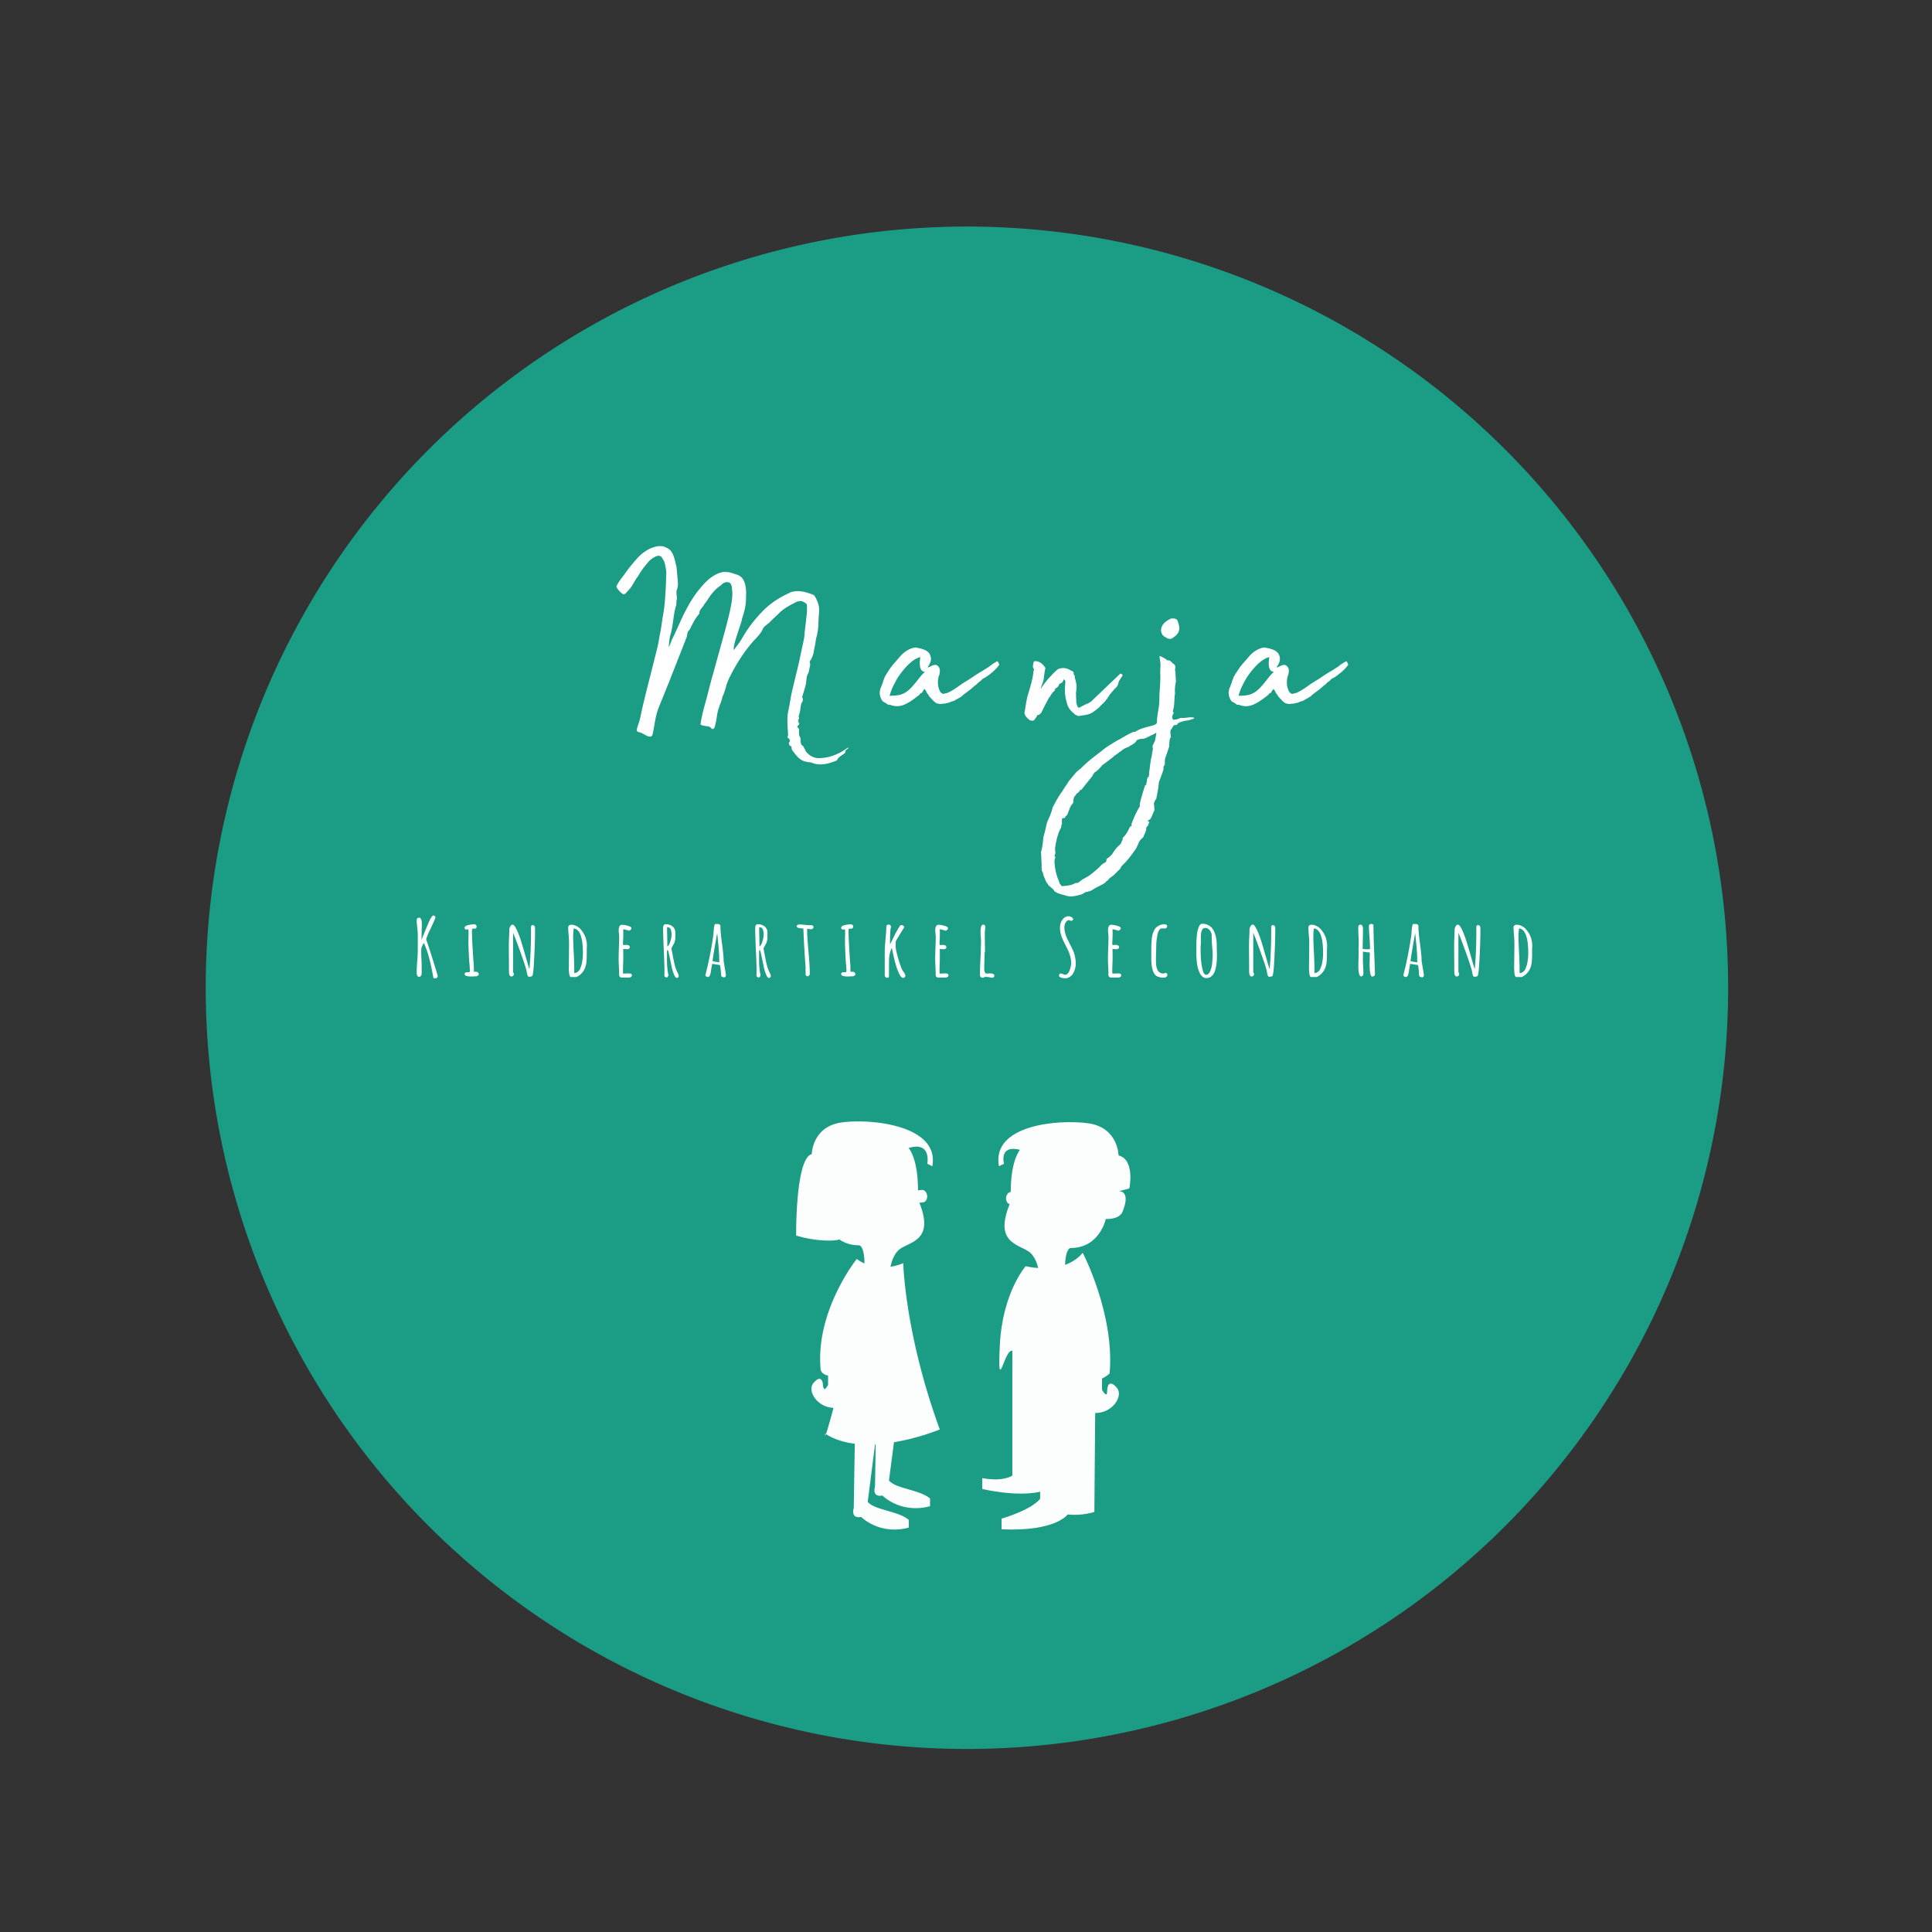 <?xml version="1.0" encoding="UTF-8"?>
<svg data-bbox="39.933 43.973 295.501 295.5" height="500" viewBox="0 0 375 375" width="500" xmlns="http://www.w3.org/2000/svg" data-type="color">
    <rect x="0" y="0" width="375" height="375" fill="#333333" stroke="none"/>
    <g>
        <defs>
            <clipPath id="8cbee2c8-7b07-4c84-a172-fbe734e35558">
                <path d="M154.371 217.063H183V297h-28.629zm0 0"/>
            </clipPath>
            <clipPath id="91078cc1-6ccd-4d46-9ab3-4ee2f6c0a5d9">
                <path d="M190 217.063h30V297h-30zm0 0"/>
            </clipPath>
        </defs>
        <path d="M187.684 43.973a149.363 149.363 0 0 0-14.484.71c-2.407.239-4.805.536-7.196.887a149.173 149.173 0 0 0-14.223 2.832 147.854 147.854 0 0 0-20.64 6.816 147.362 147.362 0 0 0-6.63 2.942 143.293 143.293 0 0 0-6.476 3.258 149.626 149.626 0 0 0-6.312 3.574 151.222 151.222 0 0 0-6.125 3.883 141.964 141.964 0 0 0-5.93 4.176 142.867 142.867 0 0 0-5.715 4.46 144.14 144.14 0 0 0-5.492 4.735 151.215 151.215 0 0 0-5.254 5 147.614 147.614 0 0 0-9.738 10.746 150.42 150.42 0 0 0-4.461 5.715 147.087 147.087 0 0 0-8.055 12.059 149.486 149.486 0 0 0-3.574 6.308 149.786 149.786 0 0 0-3.262 6.477 153.963 153.963 0 0 0-2.937 6.629 144.837 144.837 0 0 0-2.61 6.77 149.353 149.353 0 0 0-4.21 13.875 145.621 145.621 0 0 0-1.587 7.073 147.572 147.572 0 0 0-1.242 7.145 148.377 148.377 0 0 0-1.422 14.43 149.545 149.545 0 0 0 0 14.5 149.217 149.217 0 0 0 1.422 14.43 149.132 149.132 0 0 0 2.828 14.222A150.534 150.534 0 0 0 48.57 241.5a146.39 146.39 0 0 0 2.61 6.766 151.852 151.852 0 0 0 2.937 6.629 149.786 149.786 0 0 0 3.262 6.476 147.072 147.072 0 0 0 3.574 6.309 147.087 147.087 0 0 0 12.516 17.773 147.615 147.615 0 0 0 9.738 10.746 151.275 151.275 0 0 0 5.254 5 144.14 144.14 0 0 0 5.492 4.735 146.643 146.643 0 0 0 11.645 8.64c2.011 1.34 4.05 2.637 6.125 3.88a149.627 149.627 0 0 0 12.789 6.835 151.852 151.852 0 0 0 6.629 2.938 149.18 149.18 0 0 0 6.765 2.609c2.278.816 4.574 1.574 6.887 2.273 2.312.704 4.644 1.348 6.988 1.934a147.572 147.572 0 0 0 14.223 2.832c2.39.352 4.789.648 7.195.887 2.406.238 4.82.414 7.235.531 2.414.121 4.832.18 7.25.18s4.832-.059 7.25-.18a144.49 144.49 0 0 0 7.23-.531 154.05 154.05 0 0 0 7.2-.887 147.572 147.572 0 0 0 14.218-2.832 143.51 143.51 0 0 0 6.992-1.934 147.416 147.416 0 0 0 13.648-4.883 152.002 152.002 0 0 0 6.633-2.937 149.786 149.786 0 0 0 6.477-3.262 149.486 149.486 0 0 0 12.438-7.453 155.679 155.679 0 0 0 5.93-4.176 146.644 146.644 0 0 0 5.714-4.464 147.228 147.228 0 0 0 15.746-14.989c1.621-1.793 3.2-3.62 4.735-5.492a142.867 142.867 0 0 0 4.46-5.715 145.73 145.73 0 0 0 4.176-5.93 147.071 147.071 0 0 0 10.715-18.914 147.362 147.362 0 0 0 2.942-6.628 150.985 150.985 0 0 0 2.609-6.766c.812-2.277 1.57-4.574 2.273-6.887a145.776 145.776 0 0 0 1.934-6.988 146.851 146.851 0 0 0 2.828-14.223c.356-2.39.652-4.793.89-7.199a149.203 149.203 0 0 0 .712-14.48 149.203 149.203 0 0 0-.71-14.48 148.395 148.395 0 0 0-.892-7.2 145.654 145.654 0 0 0-2.828-14.219 144.674 144.674 0 0 0-1.934-6.992c-.703-2.312-1.46-4.61-2.273-6.883a154.107 154.107 0 0 0-2.61-6.77 149.35 149.35 0 0 0-6.199-13.105 149.485 149.485 0 0 0-3.574-6.308 148.505 148.505 0 0 0-8.059-12.059 142.868 142.868 0 0 0-4.46-5.715 150.978 150.978 0 0 0-4.735-5.492 147.723 147.723 0 0 0-5.004-5.254 147.227 147.227 0 0 0-10.742-9.734 147.327 147.327 0 0 0-11.645-8.637 151.36 151.36 0 0 0-6.128-3.883 149.485 149.485 0 0 0-6.309-3.574 145.38 145.38 0 0 0-6.477-3.258 147.506 147.506 0 0 0-34.347-11.347 147.573 147.573 0 0 0-7.145-1.243 154.05 154.05 0 0 0-7.199-.886 149.203 149.203 0 0 0-14.48-.711zm0 0" fill="#1b9d85" data-color="1"/>
        <path d="M160.316 278.36c-.046-.032-.097-.06-.144-.09-.067.527-.004.496.144.09zm0 0" fill="#fcfdfd" data-color="2"/>
        <g clip-path="url(#8cbee2c8-7b07-4c84-a172-fbe734e35558)">
            <path d="m172.55 287.36.97-7.423c4.917-.816 8.894-2.48 8.894-2.48-6.77-18.492-7.094-32.273-7.094-32.273s-.992.464-2.468.687c.207-1.023.613-2.215 1.421-3.086 1.688-1.816 7.332-1.5 4.176-9.332l.703-.078c.504-.043.868-.613.809-1.281-.059-.656-.508-1.153-1.004-1.121h-.02l-.757.082c.007-2.2-.227-6.09-1.813-8.239 4.477-1.34 3.621 3.067 3.621 3.067l.973.48c1.465-7.906-11.836-9.297-17.594-8.496-5.754.801-5.797 6.149-5.797 6.149-3.203.797-3.039 15.808-3.039 15.808s3.528 1.121 7.055.961a6.78 6.78 0 0 0 1.351-.195c.954.656 2.188 1.12 3.797 1.12.532 0 1.063 1.259 1.059 3.532a8.227 8.227 0 0 1-1.496-.875s-8 9.957-7.027 21.293c0 0-.086.98 1.46 1.352v1.804s-.351.63-.632.825c-.106-.043-.223-.192-.344-.504 0-1.367-.582-2.117-1.711-.864a.542.542 0 0 0-.191.223c-.832 1.031-.13 2.93 1.507 3.996.645.442 1.461.735 2.422.774-.59 2.199-1.18 4.32-1.465 5.093 1.657 1.047 3.582 1.621 5.594 1.868l-.195 12.468s-.707 2.133 1.437 1.739c0 0 3.512 3.597 9.246 2.07v-1.484c-1.96-1.73-6.699-1.907-7.972-3.512l1.422-11.16.12-.008-.128 8.203s-.707 2.137 1.437 1.738c0 0 3.512 3.598 9.246 2.074v-1.488c-1.964-1.726-6.699-1.902-7.972-3.508zm0 0" fill="#fcfdfd" data-color="2"/>
        </g>
        <g clip-path="url(#91078cc1-6ccd-4d46-9ab3-4ee2f6c0a5d9)">
            <path d="M217.11 224.27s-.044-5.43-5.887-6.239c-5.844-.812-18.813.309-17.328 8.336l.984-.484s-1.063-3.738 3.082-2.711c-1.531 2.183-1.781 5.976-1.774 8.183-.46.043-.855.504-.91 1.118-.054.617.254 1.136.7 1.257-3.293 8.051 2.453 7.747 4.175 9.598.73.79 1.137 1.836 1.364 2.793-1.438-.101-2.43-.36-2.43-.36s-4.524 5.106-5.02 15.36c-.496 10.254.891.527 2.43 1.082v24.211s-1.77 1.254-5.844.484v2.114s6.649 1.59 11.235.531v1.371c-1.766 2.227-7.489 3.852-7.489 3.852v2.066c10.575.484 12.836-2.879 12.836-2.879 2.758.324 5.184-.488 5.184-.488l.156-19.2c3.434.02 5.473-3.32 4.25-4.835-1.277-1.578-1.933-.809-1.933.652 0 1.457-.989-.324-.989-.324v-2.195c1.024-.465 1.48-1.008 1.48-1.008.993-11.508-5.226-23.387-5.226-23.387-.965 1.156-2.164 1.887-3.418 2.336.047-2.102.555-3.266 1.067-3.266 5.656 0 6.832-5.636 6.832-5.636s2.61.18 3.25-1.418c1.258-3.118.32-3.895-.672-4.012 1.203-.25 1.992-.5 1.992-.5s1.156-5.59-2.09-6.402zm0 0" fill="#fcfdfd" data-color="2"/>
        </g>
        <path d="M157.745 148.116c1.574.547 3.027.121 4.477-.421.12-.06.242-.122.304-.243.239-.484.602-.664 1.028-.968.18-.121.543-.364.543-.485-.122-.543.664-.601.543-.906-.665.363-.965.727-2.055 1.21-1.332.606-2.297.786-3.387.849-1.21.058-1.996-.426-2.66-1.153-.363-.422-.426-1.086-.91-1.39-.18-.122-.18-.422-.238-.664-.063-.301.058-.606-.063-.786-.242-.363-.242-.726-.242-1.09 0-.242.062-.484-.059-.664-.062-.12-.242-.242-.304-.363.12-.183.304-.304.363-.426.12-.238-.059-.48-.3-.601.42 0 .241-.121.058-.242.484-.243.062-.547.242-.97.12-.421.242-.784.242-1.148.121-.484.063-.906.363-1.39.242-.305.18-.727 0-.91.242-.907.543-1.754.727-2.54l.18-1.449s0-.062.12-.363c.122-.242.243-.484.305-.789 0-.18.239-1.027.239-1.27l-.118-.542c.301-.364.602-1.028.723-1.512.121-.727.305-1.453.426-2.18 0-.543.242-1.148.363-1.812.242-1.211.18-2.54.3-3.809.18-1.21-.179-2.3-.784-3.328a.73.73 0 0 0-.305-.3c-.785-.306-1.875-.727-3.203-.727-.547.058-1.148.12-1.574.421-1.996.907-3.809 2.118-5.32 3.75a25.209 25.209 0 0 0-3.75 5.02c-.305.605-1.212 1.695-1.575 2.238-.3-.847 1.512-5.199 1.574-6.047.606-1.816.786-2.78.786-4.293.062-.847 0-1.695-.18-2.421-.242-.907-.727-1.633-1.633-1.875-.605-.18-1.273-.485-1.937-.485a3.02 3.02 0 0 0-1.454.184c-1.57.605-2.66 1.691-3.746 3.023-1.152 1.332-2.058 2.903-2.906 4.535-.906 1.754-1.633 3.63-2.539 5.383-.18.485-.363 1.028-.605 1.453.062-.847.12-1.695.363-2.543.547-1.875.484-3.808 1.09-5.62.058-.364 0-.79.12-1.153.06-.664-.241-1.328.06-1.996.242-.664.12-1.45.062-2.176l-.184-2.055c-.363-1.511-.601-3.027-1.691-3.629-.426-.242-.906-.425-1.09-.425-.848-.121-1.691.183-2.418.484-1.09.543-1.875 1.211-2.66 2.117-.79.906-1.395 1.633-2.117 2.66-.547.79-1.27 1.575-1.696 2.543 0 .301.97 1.45 1.391 1.512.305.059.606-.426.969-.789.785-.785 1.148-1.875 1.812-2.66.547-.969 1.153-1.813 1.996-2.781a4.18 4.18 0 0 1 1.332-1.028c.485-.304 1.149-.304 1.391.242.184.301.426.665.484.965.18.848.364 1.512.301 2.36-.058 1.21-.058 2.422-.18 3.691-.062 1.27-.18 2.66-.421 3.93-.243 1.39-.364 2.66-.668 4.05-.121.668-.242 1.454-.422 2.239-1.996 8.043-2.54 9.86-3.328 13.61-.242 1.148-.543 1.69-.664 2.296-.121.484.058.606.726.727.242.12.422.242.606.3.242.122.543.364.843.426.668.18.79-.062.91-.605.364-1.754.485-3.328 1.149-5.02l1.934-4.777 3.449-8.77c.12-.304.12-.726.242-1.09.121-.18.422-.484.543-.785.422-.847.906-1.875 1.633-2.66 0-.062.062-.062.062-.12 0-.727.543-1.09.844-1.575.184-.3.363-.543.605-.848.665-1.086 1.454-2.176 2.602-2.96.363-.243.422-.548 1.211-.727.906 0 1.086.484 1.148 2.117.059 1.512-.484 3.992-1.937 9.191l-1.754 6.352c-.664 2.297-.965 3.687-1.633 6.11-.3 1.085-.664 2.476-.844 3.808 0 .3 1.27.363 1.633.484.602.18.422.727 1.028.301.3-.844.422-1.691.543-2.54.183-1.089.363-1.39.543-1.995.242-.543.363-.906.546-1.692.122-.062.727-1.937.727-2.18l.48-1.206c1.332-2.664 2.844-5.145 4.782-7.32.543-.606 1.449-1.454 1.754-2.239.18-.484.785-.906 1.27-1.27.663-.726 1.448-1.39 2.116-2.054.965-.91 2.118-1.453 3.266-2.059.121-.058.363-.058.543-.12.484-.122 1.39.484 1.39.667a8.784 8.784 0 0 1 0 1.813l-.421 3.691c0 .422-.063.785-.121 1.149l-1.028 4.835-1.273 5.262c-.301 1.27-.422 2.48-.723 3.813-.363 1.632-.12 3.265-.062 4.777 0 .121-.121.3-.121.422.242.305.726.484.304 1.027-.062.063 0 .184 0 .305.059.363.485.422.485.484 0 .242 0 .485.18.785 0 0 .058 0 .058.063.91 1.148 1.453 1.992 3.086 2.176.242 0 .543.058.785.18zm0 0" fill="#ffffff" data-color="3"/>
        <path d="m193.966 129.007-.242-.547-.18-.12c-.605.362-1.09.667-1.512 1.03-1.394.907-1.273.785-2.722 1.692-.848.605-1.754 1.148-2.54 1.633-.847.605-1.816 1.332-2.785 1.753-.242.122-.484.122-.664.184-.18.059-.3.059-.422 0-.304-.184-.484-.426-.546-.668-.364-.844-.364-1.754-.18-2.598.059-.12.059-.242.121-.304.18-.485.121-1.149.121-1.149-.121-.422-.363-.726-.726-.847-.727-.059-1.149.425-1.633.484.3-.605.785-1.148.605-1.996-.242-1.39-1.695-1.633-2.965-1.875-1.148.121-2.175.848-2.902 1.633-.727.906-1.512 1.633-2.176 2.664-.12.117-.242.422-.484.722l-.426.727c-.121.422-.3.727-.363 1.09 0 .058 0 .058-.059.12a13.52 13.52 0 0 1-.422 1.088c-.242.91-.062 1.695.48 2.422.364.18.848.484.97.605.183.059.363.059.484.059a3.488 3.488 0 0 0 2.902-.121c.969-.422 1.938-1.211 2.66-1.754.122-.059.184-.242.305-.363.422 0 .422-.606.848-.848.058.121.058.242.18.305.183.3.12.421.484.785.242.543.664.785 1.027 1.27.184.062.305.304.485.363.12.12.484.12.605.183.242.059.785-.062 1.027-.062.18 0 .485-.121.543-.121.184 0 .485-.122.606-.18.304-.184.484-.121.847-.305.606-.422 1.149-.543 1.633-1.086l1.453-1.09.907-.785c.18-.062.605-.547.664-.605.304-.121.543-.426.726-.606.18-.12.606-.3.907-.543.785-.547 1.753-1.332 2.359-2.238zm-14.758 1.691c-.906.97-1.328 1.696-2.238 2.665-.606.664-1.149 1.085-1.934 1.39-.605.242-1.695.3-2.36.3.302-1.21.848-2.237 1.391-3.206.664-1.149 2.782-3.988 4.598-4.293-.062.062-.547 2.723.785 2.844h.063s-.242.3-.305.3zm0 0" fill="#ffffff" data-color="3"/>
        <path d="M200.01 139.831c.484.121.726.063.968-.422.063-.062.063-.12.184-.183l.18-.422c.304 0 .542-.18.785-.484.304-.665 1.453-2.903 1.511-2.903l.305-.422c-.121 0 .242-.304.3-.484.184-.305.606-.363.548-.848.422-.18.722-.484.843-.968.426-.06.668-.243.848-.907.063.18.184.242.305.364 0 .363-.063.785-.063 1.09-.12 1.269.121 2.417.422 3.445.242.785.727 1.332 1.274 1.754.3.363.48.363.906.543h.059c.91-.18 1.937-.18 2.785-.786.543-.363 1.086-.785 1.449-1.207.426-.425.906-.789 1.148-1.273 0-.059.184-.059.242-.121-.058-.059-.058-.18-.058-.18.3-.18.3-.363.363-.484l1.028-1.211c.242-.18.484-.48.605-.723.121-.242.121-.484.242-.789l.543-.844c.3-.363.059-.605-.3-.605l-5.627 5.383a3.393 3.393 0 0 1-1.03.543c-1.028.543-1.208.605-1.27.663h-.18c-.063-.059-.242-.242-.242-.36l-.184-.605c0-.426 0-.91-.058-1.332.058-.18 0-.363 0-.484.058-.485.12-.97.12-1.45a7.856 7.856 0 0 0-.363-1.632c0-.184.063-.364 0-.364-.242-.12-.18-.426-.242-.726-.969-.485-1.09-.606-1.27-.606-.18-.058-.3-.12-.785-.12-.605.062-.668.062-.968.241a7.987 7.987 0 0 0-1.27 1.211c-.726.723-1.39 1.57-1.996 2.477 0 .062 0 0-.062.062.062-.12.062-.18.062-.242.121-.422.3-.785.422-1.21.121-.423.121-.723.184-1.15.058-.484.12-.906.242-1.39 0-.059 0-.059-.063-.121-.422-.605-.968-1.148-1.754-1.21-.363-.06-.484.062-.543.483-.062.364-.12.727.059.91.062 0 .062.122.062.18-.12.727-.183 1.39-.363 2.117-.242 1.09-.605 2.176-.906 3.207-.241 1.088-.362 2.057-.546 3.084-.121.484.79 1.39 1.149 1.511zm0 0" fill="#ffffff" data-color="3"/>
        <path d="M226.439 123.804a1.07 1.07 0 0 0 1.027.121c.547-.363 1.09-.727 1.332-1.39.242-.665 0-1.333-.184-1.934-.12-.426-.48-.606-1.148-.547 0 0-.242 0-.3.062-.786.422-1.454.848-1.755 1.754-.12.606 0 1.086.363 1.512.18.18.485.3.665.422zm4.535 15.422c-.543.062-1.39.183-1.875.12-.364.243-.965.364-1.328.364l-.184-.18c-.121-.425-.059-.667.121-.847-.059-.242.305-.242-.059-.543l.122-.606c.242-.968.12-1.996.3-2.902a7.78 7.78 0 0 1 .184-2.36c-.063-.785-.063-1.511-.184-2.296.121-.606.063-.969-.363-1.153-.363-.363-.605-.664-1.027-.664 0 0-.242.059-.242-.12-.364-.243-.665-.423-1.332-.727-.06.183 0 .425 0 .605.304 1.149 0 2.117.12 3.207 0 1.028-.058 1.813-.12 2.781-.122 1.211 0 2.48-.239 3.688-.183 1.031-.304 1.816-.304 2.602-.06.363-.243.363-.543.542-2.782.727-3.086.91-3.692 1.333h-.363c-1.149.484-2.297 1.27-3.387 1.816-.844.543-1.933 1.148-2.66 1.812-1.512 1.149-2.902 2.176-4.113 3.45-1.086.722-1.633 1.691-2.36 2.476-.359.668-.906 1.332-1.27 1.996-.784 1.032-1.269 1.996-1.874 3.145-.121.605-.301 1.031-.543 1.695-.3.606-.543 1.149-.664 1.754a37.362 37.362 0 0 1-.547 2.176c-.121.969-.18 1.937-.484 2.965.062.847.062 1.754.12 2.539 0 .547-.058 1.148.243 1.453.062.422.183.848.426 1.27.12.542.421.785.664 1.21.363.364.968.723 1.148 1.149.606.484 1.39.605 2.18.847 1.027.36 2.117.059 3.144-.242l.727-.426c.18-.058.36-.058.36-.058.425-.121.847-.242 1.03-.426.723-.48 1.45-.723 2.297-1.27.243-.18.422-.484.606-.484.242-.48.785-.722 1.27-1.148l1.148-1.149c.12-.18.12-.363.426-.664.664-.605 1.632-1.754 2.355-2.843.305-.364.606-.97.848-1.633.242-.422.422-.606.847-.97.18-.542.543-.964.606-1.812 0 0-.063-.183.058-.183.364-.3.305-.543.547-1.027-.242.062-.242-.18-.425-.122.425-.3.605-.3.785-.726.183-.363.304-.785.605-1.39-.058-1.028-.058-1.028-.12-1.208.062-.426.304-.789.483-1.031.063-.48.426-1.934.485-3.145.484-1.27.847-2.296.906-2.539v-.543c.426-.425.184-.726.305-1.511l.785-2.301v-.18c.121-1.39.121-1.633.363-1.633l-.062-.484-.059-.605s0-.422.18-.485c.242-.363.363-.969.91-.848 0 0 .238 0 .238-.18.364-.421.969-.484 1.574-.663.422-.063.786-.063 1.211-.305.18 0 .364 0 .543-.242-.242-.121-.605-.121-.847-.121zm-13.242 24.011c0 .364-.243.543-.426.786-.606.484-1.028 1.09-1.39 1.695-.364.484-.727.727-1.15 1.027 0 .97-.363.364-1.331 1.512-.907.848-1.996 1.816-3.204 2.36l-.968.726-.543.059c-.79.484-1.512.484-2.543.605-.18 0-.301-.363-.543-.543v-.184c-.969-2.175-.906-3.75-.969-4.113 0-.238.184-.722.184-.844-.184-.12-.184-.304-.184-.304.305-.242.121-.907.121-1.27.121-1.148.363-2.117.727-3.203l.363-.789c.18-.18.059-.605.242-.785v-.906c-.062-.243.364-.305.606-.305 0 0-.063-.18.18-.363.363-.239.363-.664.605-1.149.12-.422.3-.785.543-1.086l.305-.425c0-.243-.063-.543.12-.97.06-.238.422-.421.422-.663.243-.18.665-.422.727-.785h.242l2.239-2.782s.058-.12-.184-.12a.417.417 0 0 0 .426-.427c.601-.3 1.27-1.027 1.633-1.511 0 .062 2.296-1.692 2.296-1.754.422-.301.786-.543.97-.727l.3-.18c.605-.542 1.148-.726 1.512-.847.484-.422 1.21-.543 1.574-1.27.242-.18.664-.3 1.27-.3.3 0 1.632-.727 2.054-.91l.426-.239c.18-.183-.121.965-.184 1.512l-.484.965v.12l.062.606c-.12.364-.242 1.633-.363 1.754l-.242 1.754c0 .426-.18.906-.121 1.332l-.121.543c-.18 0-.18.121-.18.121-.184.422-.121.664-.184.848-.12.18.063.605-.3.605 0 0 0 .18-.121.301v.063c-.063.238-.907 2.902-.907 3.324v.422c-.789 1.273-1.152 2.238-1.632 3.449l.058.242c0 .059 0 .242-.18.121l-.183.18c-.422.91-.727 1.512-1.39 2.117 0 .184 0 .547-.18.605zm0 0" fill="#ffffff" data-color="3"/>
        <path d="m261.697 129.007-.242-.547-.18-.12c-.605.362-1.09.667-1.512 1.03-1.394.907-1.273.785-2.722 1.692-.848.605-1.754 1.148-2.54 1.633-.847.605-1.816 1.332-2.785 1.753-.242.122-.484.122-.664.184-.18.059-.3.059-.422 0-.304-.184-.484-.426-.546-.668-.364-.844-.364-1.754-.18-2.598.059-.12.059-.242.121-.304.18-.485.121-1.149.121-1.149-.121-.422-.363-.726-.726-.847-.727-.059-1.149.425-1.633.484.3-.605.785-1.148.605-1.996-.242-1.39-1.695-1.633-2.965-1.875-1.148.121-2.175.848-2.902 1.633-.727.906-1.512 1.633-2.176 2.664-.12.117-.242.422-.484.722l-.426.727c-.121.422-.3.727-.363 1.09 0 .058 0 .058-.059.12a13.52 13.52 0 0 1-.422 1.088c-.242.91-.062 1.695.48 2.422.364.18.848.484.97.605.183.059.363.059.484.059a3.488 3.488 0 0 0 2.902-.121c.969-.422 1.938-1.211 2.66-1.754.122-.059.184-.242.305-.363.422 0 .422-.606.848-.848.058.121.058.242.18.305.183.3.12.421.484.785.242.543.664.785 1.027 1.27.184.062.305.304.485.363.12.12.484.12.605.183.242.059.785-.062 1.027-.062.18 0 .485-.121.543-.121.184 0 .485-.122.606-.18.304-.184.484-.121.847-.305.606-.422 1.149-.543 1.633-1.086l1.453-1.09.907-.785c.18-.062.605-.547.664-.605.304-.121.543-.426.726-.606.18-.12.606-.3.907-.543.785-.547 1.753-1.332 2.359-2.238zm-14.758 1.691c-.906.97-1.328 1.696-2.238 2.665-.606.664-1.149 1.085-1.934 1.39-.605.242-1.695.3-2.36.3.302-1.21.848-2.237 1.391-3.206.664-1.149 2.782-3.988 4.598-4.293-.062.062-.547 2.723.785 2.844h.063s-.242.3-.305.3zm0 0" fill="#ffffff" data-color="3"/>
        <path d="M84.472 189.894a.48.48 0 0 1-.171-.031.804.804 0 0 0-.172-.016c-.274-1.55-.547-2.848-.829-3.89a19.347 19.347 0 0 0-1.03-2.954l-.313.594c-.094.18-.149.328-.157.453-.03.313-.046.54-.046.672 0 .305.015.773.046 1.406.032.617.047 1.086.047 1.406v1.25c0 .543-.171.813-.515.813-.305 0-.453-.285-.453-.86 0-.437.03-1.117.093-2.046.07-.852.11-1.536.11-2.047l.015-1.297v-1.594c0-.55-.039-1.133-.109-1.75a12.976 12.976 0 0 1-.11-1.422c0-.133.04-.242.126-.328a.399.399 0 0 1 .312-.14c.375 0 .563.406.563 1.218l-.063 3.125.281-.75c.344-.843.692-1.68 1.047-2.515.196-.457.38-.817.547-1.079.164-.28.3-.421.406-.421.114 0 .211.043.297.125a.365.365 0 0 1 .125.28c0 .095-.273.72-.812 1.876-.543 1.117-.86 1.855-.953 2.219v.265c.156.387.562 1.621 1.218 3.703.657 2.086.985 3.188.985 3.313a.358.358 0 0 1-.14.297.51.51 0 0 1-.345.125zm0 0" fill="#ffffff" data-color="3"/>
        <path d="M91.512 189.534c-.888 0-1.329-.148-1.329-.453 0-.25.16-.375.485-.375h.156l.156.016c.082 0 .14-.02.172-.063.031-.05.047-.144.047-.28 0-.177-.012-.446-.031-.813a21.72 21.72 0 0 1-.11-1.297c-.093-1.551-.14-2.723-.14-3.516 0-.289.004-.55.015-.781l.016-.781c0-.332-.016-.61-.047-.829a1.459 1.459 0 0 1-.344.063c-.25 0-.374-.125-.374-.375 0-.113.079-.219.235-.313.156-.093.347-.16.578-.203a5.54 5.54 0 0 1 1.078-.125c.125 0 .227.047.313.141a.417.417 0 0 1 .124.297c0 .105-.03.2-.093.281a.294.294 0 0 1-.25.125.583.583 0 0 1-.156-.015h-.126a.299.299 0 0 0-.218.078c-.043.043-.063.12-.063.234 0 .992.063 2.477.188 4.453.02.367.054.902.11 1.61.05.468.077.949.077 1.437v.578c.063-.008.164-.015.313-.015.426 0 .64.18.64.53v.094l-.39.25c-.012 0-.043.008-.094.016h-.313a10.13 10.13 0 0 1-.624.031zm0 0" fill="#ffffff" data-color="3"/>
        <path d="M102.76 189.597c-.117 0-.203-.031-.266-.094-.062-.07-.109-.187-.14-.344l-.094-.296v-.079c0-.332-.351-1.472-1.047-3.421-.687-1.946-1.23-3.383-1.625-4.313v7.64l.063.11c.008.023.023.059.047.11a.312.312 0 0 1 .046.156.45.45 0 0 1-.14.328.426.426 0 0 1-.328.14c-.324 0-.485-.304-.485-.921l-.015-2.61c-.012-.781-.016-1.648-.016-2.61 0-.331.016-.804.047-1.421.031-.633.047-1.11.047-1.422 0-.469.18-.844.547-1.125v.094a.55.55 0 0 1 .125-.031c.226 0 .52.406.875 1.218.289.649.547 1.336.765 2.063.227.718.532 1.742.907 3.062l.156.547c.238.824.414 1.414.531 1.766.207-2.176.313-4.75.313-7.719v-.203a1.1 1.1 0 0 1-.016-.203c0-.301.117-.453.36-.453.144 0 .253.058.327.171a.75.75 0 0 1 .11.422v1.141a126.873 126.873 0 0 1-.188 5.094c-.093 1.824-.214 2.851-.359 3.078-.293.082-.477.125-.547.125zm0 0" fill="#ffffff" data-color="3"/>
        <path d="M110.812 189.644c-.274 0-.406-.664-.406-2l.03-2.407c.009-.707.016-1.503.016-2.39 0-.32-.03-.82-.093-1.5a25.447 25.447 0 0 1-.078-1.36c0-.124.054-.238.171-.343a.554.554 0 0 1 .375-.156c.352 0 .692.078 1.016.234.332.156.625.383.875.672.54.617.895 1.293 1.063 2.031a4.57 4.57 0 0 1 .125 1.484l-.016.407v.843c0 .649-.023 1.157-.063 1.532a4.503 4.503 0 0 1-.342 1.359 3.64 3.64 0 0 1-.875 1.14 5.254 5.254 0 0 1-.703.454zm.656-.781c.207 0 .395-.051.563-.157a1.38 1.38 0 0 0 .453-.437c.094-.157.18-.36.265-.61.094-.25.16-.492.204-.734.093-.445.148-.91.171-1.39.008-.126.016-.301.016-.532 0-3.062-.594-4.66-1.781-4.797-.074.461-.11.985-.11 1.578 0 .649.04 1.766.125 3.36.063 1.406.094 2.527.094 3.36zm0 0" fill="#ffffff" data-color="3"/>
        <path d="M120.7 189.753a.558.558 0 0 1-.36-.14.482.482 0 0 1-.171-.344v-.689a2.716 2.716 0 0 1-.016-.328c0-.207-.016-.531-.047-.969l-.031-.967c0-.5.016-1.243.047-2.235.039-.875.062-1.613.062-2.218 0-.145-.015-.36-.046-.641a6.641 6.641 0 0 1-.047-.64c0-.72.21-1.079.64-1.079.332 0 .719.07 1.157.203.445.125.671.281.671.469 0 .105-.046.2-.14.281a.979.979 0 0 1-.297.203 7.216 7.216 0 0 0-1.156-.296c.007.148.015.367.015.656 0 .406-.008.773-.015 1.094-.032.48-.047.843-.047 1.093l.047.235.234-.016c.082-.008.188-.016.313-.016.488 0 .734.149.734.438 0 .105-.047.2-.14.281a.563.563 0 0 1-.36.11c-.18 0-.32-.008-.422-.032h-.375c.02.262.031.649.031 1.157 0 .511-.008.968-.015 1.375a29.932 29.932 0 0 0-.047 1.374c0 .575.008.86.031.86l.5-.016c.176-.008.383-.015.625-.015.383 0 .578.12.578.359a.355.355 0 0 1-.187.328.838.838 0 0 1-.47.125zm0 0" fill="#ffffff" data-color="3"/>
        <path d="M131.41 189.816c-.23 0-.434-.246-.61-.735a7.555 7.555 0 0 1-.468-1.625l-.11-.531c-.293-1.445-.48-2.27-.562-2.469h-.188c0 .293-.008.559-.015.797v.844c0 1.355.097 2.414.296 3.172l-.171.421h-.422l-.204-.234.015-1.015c0-.914-.047-2.301-.14-4.157-.085-1.976-.125-3.363-.125-4.156 0-.488.171-.734.515-.734.54 0 .985.148 1.328.437.352.281.532.68.532 1.188v1.062c0 .149-.028.32-.079.516-.042.2-.093.36-.156.484l-.297.547-.234.453.078.375.203 1.078c.145.782.281 1.418.406 1.907.133.48.301.918.5 1.312l.094.188c.094.21.14.37.14.484a.394.394 0 0 1-.093.266.267.267 0 0 1-.234.125zm-1.875-6.11c.218-.113.406-.422.562-.922.164-.5.25-.96.25-1.39 0-.32-.043-.63-.125-.922a.74.74 0 0 0-.25-.36.676.676 0 0 0-.437-.14l-.032.078-.03.14.03 1.797c.02.532.032 1.106.032 1.72zm0 0" fill="#ffffff" data-color="3"/>
        <path d="M140.646 189.69c-.23 0-.402-.038-.516-.109-.117-.07-.172-.203-.172-.39 0-.313-.046-.832-.14-1.563l-.063-.312-1.515-.235c-.055.242-.137.715-.25 1.422-.063.5-.164.828-.297.984-.063.095-.164.141-.297.141a.6.6 0 0 1-.344-.11.366.366 0 0 1-.14-.28l.03-.079.016-.062a69.139 69.139 0 0 0 1.516-7.719 19.142 19.142 0 0 0 .047-.625c.031-.375.062-.672.094-.89.039-.227.097-.399.171-.516h.532a.64.64 0 0 1 .36.11.312.312 0 0 1 .155.28c0 .774.102 1.918.313 3.438.207 1.563.312 2.656.312 3.281 0 .063.02.219.063.469.05.242.078.398.078.469 0 .074.05.375.156.906.094.492.14.809.14.953 0 .23-.085.375-.25.438zm-1-2.921a2.912 2.912 0 0 1-.047-.563c0-.914-.078-2.082-.234-3.5l-.157-1.593c-.437 2.386-.742 4.187-.906 5.406.156.105.602.187 1.344.25zm0 0" fill="#ffffff" data-color="3"/>
        <path d="M149.287 189.816c-.23 0-.434-.246-.61-.735a7.555 7.555 0 0 1-.468-1.625l-.11-.531c-.293-1.445-.48-2.27-.562-2.469h-.188c0 .293-.008.559-.015.797v.844c0 1.355.097 2.414.296 3.172l-.171.421h-.422l-.204-.234.015-1.015c0-.914-.047-2.301-.14-4.157-.085-1.976-.125-3.363-.125-4.156 0-.488.171-.734.515-.734.54 0 .985.148 1.328.437.352.281.532.68.532 1.188v1.062c0 .149-.028.32-.079.516-.042.2-.093.36-.156.484l-.297.547-.234.453.078.375.203 1.078c.145.782.281 1.418.406 1.907.133.48.301.918.5 1.312l.094.188c.094.21.14.37.14.484a.394.394 0 0 1-.093.266.267.267 0 0 1-.234.125zm-1.875-6.11c.218-.113.406-.422.562-.922.164-.5.25-.96.25-1.39 0-.32-.043-.63-.125-.922a.74.74 0 0 0-.25-.36.676.676 0 0 0-.437-.14l-.032.078-.03.14.03 1.797c.02.532.032 1.106.032 1.72zm0 0" fill="#ffffff" data-color="3"/>
        <path d="m156.382 189.3-.015-.594a8.412 8.412 0 0 1-.016-.578l.016-.516c-.032-.101-.11-1.21-.235-3.328a234.63 234.63 0 0 1-.203-4.062c-.594-.02-.968-.082-1.125-.188-.117-.082-.172-.171-.172-.264 0-.082.051-.156.157-.219a.57.57 0 0 1 .328-.11c.28 0 .625.024 1.03.063a7.44 7.44 0 0 0 1.048.078h.234c.313 0 .469.121.469.36a.39.39 0 0 1-.156.312.54.54 0 0 1-.344.11c-.094 0-.227-.016-.39-.047l-.313-.063-.031.156c0 .899.085 2.336.265 4.313.164 1.855.25 3.297.25 4.328 0 .125-.058.234-.172.328a.552.552 0 0 1-.36.125zm0 0" fill="#ffffff" data-color="3"/>
        <path d="M164.603 189.534c-.888 0-1.329-.148-1.329-.453 0-.25.16-.375.485-.375h.156l.156.016c.082 0 .14-.02.172-.063.031-.05.047-.144.047-.28 0-.177-.012-.446-.031-.813a21.72 21.72 0 0 1-.11-1.297c-.093-1.551-.14-2.723-.14-3.516 0-.289.004-.55.015-.781l.016-.781c0-.332-.016-.61-.047-.829a1.459 1.459 0 0 1-.344.063c-.25 0-.374-.125-.374-.375 0-.113.079-.219.235-.313.156-.093.347-.16.578-.203a5.54 5.54 0 0 1 1.078-.125c.125 0 .227.047.313.141a.417.417 0 0 1 .124.297c0 .105-.03.2-.093.281a.294.294 0 0 1-.25.125.583.583 0 0 1-.156-.015h-.126a.299.299 0 0 0-.218.078c-.043.043-.063.12-.063.234 0 .992.063 2.477.188 4.453.02.367.054.902.11 1.61.05.468.077.949.077 1.437v.578c.063-.008.164-.015.313-.015.426 0 .64.18.64.53v.094l-.39.25c-.012 0-.043.008-.094.016h-.313a10.13 10.13 0 0 1-.624.031zm0 0" fill="#ffffff" data-color="3"/>
        <path d="M175.289 189.816c-.23 0-.477-.258-.735-.766-.398-.758-.789-2.016-1.172-3.766-.117-.468-.21-.906-.28-1.312-.368.73-.548 1.61-.548 2.64v2.813c0 .238-.105.36-.312.36a.532.532 0 0 1-.375-.141.46.46 0 0 1-.14-.36v-4.609c0-.445.05-1.266.155-2.453.102-1.05.157-1.875.157-2.469.082-.195.226-.297.437-.297.133 0 .242.047.328.14a.45.45 0 0 1 .14.329v.047c-.124.23-.187 1.156-.187 2.781v.547l.563-1.11c.344-.726.664-1.347.969-1.859.28-.508.488-.765.625-.765.164 0 .304.039.421.109.114.074.172.172.172.297l-.359.61c-.773 1.23-1.2 1.945-1.281 2.14 0 .168-.008.32-.016.453l-.015.453c0 .438.171 1.258.515 2.453.352 1.188.645 1.977.875 2.36l.203.265c.196.274.297.508.297.703a.34.34 0 0 1-.14.282.417.417 0 0 1-.297.125zm0 0" fill="#ffffff" data-color="3"/>
        <path d="M182.143 189.753a.558.558 0 0 1-.36-.14.482.482 0 0 1-.171-.344v-.689a2.716 2.716 0 0 1-.016-.328c0-.207-.016-.531-.047-.969l-.031-.967c0-.5.016-1.243.047-2.235.039-.875.062-1.613.062-2.218 0-.145-.015-.36-.046-.641a6.641 6.641 0 0 1-.047-.64c0-.72.21-1.079.64-1.079.332 0 .719.07 1.157.203.445.125.671.281.671.469 0 .105-.046.2-.14.281a.979.979 0 0 1-.297.203 7.216 7.216 0 0 0-1.156-.296c.007.148.015.367.015.656 0 .406-.008.773-.015 1.094-.032.48-.047.843-.047 1.093l.047.235.234-.016c.082-.008.188-.016.313-.016.488 0 .734.149.734.438 0 .105-.047.2-.14.281a.563.563 0 0 1-.36.11c-.18 0-.32-.008-.422-.032h-.375c.02.262.031.649.031 1.157 0 .511-.008.968-.015 1.375a29.932 29.932 0 0 0-.047 1.374c0 .575.008.86.031.86l.5-.016c.176-.008.383-.015.625-.015.383 0 .578.12.578.359a.355.355 0 0 1-.187.328.838.838 0 0 1-.47.125zm0 0" fill="#ffffff" data-color="3"/>
        <path d="M192.525 189.8c-.368-.125-.813-.188-1.344-.188a.99.99 0 0 1-.516.157c-.125 0-.234-.059-.328-.172a.519.519 0 0 1-.125-.344c0-.844.035-1.976.11-3.406.062-1.508.093-2.64.093-3.39v-.11a15.924 15.924 0 0 1-.093-1.422c0-.969.175-1.453.53-1.453a.35.35 0 0 1 .266.125.35.35 0 0 1 .125.265c0 .118-.015.31-.046.579-.032.25-.047.445-.047.578 0 .68.004 1.289.015 1.828.008.543.016 1.152.016 1.828-.055.156-.078.371-.078.64v.188l-.032 1.203c-.023.356-.03.762-.03 1.219 0 .7.163 1.047.5 1.047h.093a1.3 1.3 0 0 1 .203-.016c.082-.008.195-.015.344-.015.55 0 .828.152.828.453 0 .105-.047.191-.14.265a.8.8 0 0 1-.344.141zm0 0" fill="#ffffff" data-color="3"/>
        <path d="M206.741 189.878c-.367 0-.68-.062-.937-.187-.168-.094-.25-.203-.25-.329 0-.113.031-.207.094-.28a.299.299 0 0 1 .25-.126c.101 0 .253.043.453.125.207.086.336.125.39.125.188 0 .36-.082.516-.25.164-.176.289-.398.375-.672.187-.507.281-.968.281-1.375 0-.425-.07-.879-.203-1.359a7.478 7.478 0 0 0-.563-1.422l-.234-.484c-.262-.508-.46-.91-.594-1.203a6.631 6.631 0 0 1-.359-.954 4.863 4.863 0 0 1-.219-1.421c0-.364.063-.707.188-1.032a2.2 2.2 0 0 1 .562-.828 1.36 1.36 0 0 1 .953-.36.99.99 0 0 1 .516.157c.176.106.3.242.375.406l-.25.313c-.273 0-.469-.047-.594-.14a.74.74 0 0 0-.484.265 1.658 1.658 0 0 0-.313.531c-.062.2-.093.39-.093.578 0 .387.05.781.156 1.188.113.398.254.773.422 1.125l1.062 2.14c.176.368.313.778.406 1.235.102.46.157.914.157 1.36a3.85 3.85 0 0 1-.485 1.89c-.168.304-.39.543-.671.719a1.64 1.64 0 0 1-.907.265zm0 0" fill="#ffffff" data-color="3"/>
        <path d="M215.675 189.753a.558.558 0 0 1-.36-.14.482.482 0 0 1-.171-.344v-.689a2.716 2.716 0 0 1-.016-.328c0-.207-.016-.531-.047-.969l-.031-.967c0-.5.016-1.243.047-2.235.039-.875.062-1.613.062-2.218 0-.145-.015-.36-.046-.641a6.641 6.641 0 0 1-.047-.64c0-.72.21-1.079.64-1.079.332 0 .719.07 1.157.203.445.125.671.281.671.469 0 .105-.046.2-.14.281a.979.979 0 0 1-.297.203 7.216 7.216 0 0 0-1.156-.296c.007.148.015.367.015.656 0 .406-.008.773-.015 1.094-.032.48-.047.843-.047 1.093l.047.235.234-.016c.082-.008.188-.016.313-.016.488 0 .734.149.734.438 0 .105-.047.2-.14.281a.563.563 0 0 1-.36.11c-.18 0-.32-.008-.422-.032h-.375c.02.262.031.649.031 1.157 0 .511-.008.968-.015 1.375a29.932 29.932 0 0 0-.047 1.374c0 .575.008.86.031.86l.5-.016c.176-.008.383-.015.625-.015.383 0 .578.12.578.359a.355.355 0 0 1-.187.328.838.838 0 0 1-.47.125zm0 0" fill="#ffffff" data-color="3"/>
        <path d="M225.759 189.769a2.63 2.63 0 0 1-.703-.11c-.25-.062-.446-.132-.579-.218-.68-.438-1.014-1.631-1.014-3.579v-1.25c0-.406.004-.765.015-1.078a18.6 18.6 0 0 1 .063-1.046c.031-.395.07-.72.125-.97a4.57 4.57 0 0 1 .313-.843c.125-.29.273-.516.453-.672a2.29 2.29 0 0 1 .687-.422c.25-.113.563-.172.938-.172a.55.55 0 0 1 .359.11.365.365 0 0 1 .125.281c0 .094-.04.184-.11.266a.315.315 0 0 1-.234.14h-.719c-.199 0-.374.133-.53.39-.15.25-.25.579-.313.985-.137.75-.203 1.36-.203 1.828v.063l-.033 1.468c-.023.437-.03.93-.03 1.468 0 .387.015.704.046.954.05.367.14.667.266.906.113.273.32.468.625.593.144.063.312.094.5.094a.51.51 0 0 0 .328-.125.54.54 0 0 1 .328.094.28.28 0 0 1 .125.25c0 .395-.277.594-.828.594zm0 0" fill="#ffffff" data-color="3"/>
        <path d="M234.158 189.847a1.18 1.18 0 0 1-.733-.267 1.77 1.77 0 0 1-.532-.672 5.72 5.72 0 0 1-.562-2.015 16.307 16.307 0 0 1-.125-2c0-.125.004-.227.016-.313v-.265c0-.051-.008-.079-.016-.079v-.265l.016-1.078c.007-.32.046-.836.109-1.547.05-.488.172-.961.36-1.422.07-.195.16-.348.265-.453a.537.537 0 0 1 .39-.172c.407 0 .77.078 1.094.234.32.149.594.352.813.61.207.25.379.562.515.937.145.375.25.766.313 1.172.063.43.094.883.094 1.36v.125c0 .312.004.593.015.843l.016.875c0 2.93-.684 4.39-2.047 4.39zm-.062-.64a.683.683 0 0 0 .5-.22c.156-.156.273-.359.359-.609a5.56 5.56 0 0 0 .344-1.672c.05-.52.078-.969.078-1.344 0-.457-.04-1.054-.11-1.796a26.828 26.828 0 0 1-.078-1.75l.001-.266a1.665 1.665 0 0 0-.39-1c-.242-.29-.531-.438-.875-.438s-.574.2-.688.594c-.105.313-.156.719-.156 1.219 0 .2.004.36.016.484v.407l-.032.703a6.655 6.655 0 0 0-.03.703c0 .555.015 1.094.046 1.625.04.762.145 1.508.313 2.234.156.75.39 1.125.703 1.125zm0 0" fill="#ffffff" data-color="3"/>
        <path d="M246.43 189.597c-.117 0-.203-.031-.266-.094-.062-.07-.109-.187-.14-.344l-.094-.296v-.079c0-.332-.351-1.472-1.047-3.421-.687-1.946-1.23-3.383-1.625-4.313v7.64l.063.11c.008.023.023.059.047.11a.312.312 0 0 1 .046.156.45.45 0 0 1-.14.328.426.426 0 0 1-.328.14c-.324 0-.485-.304-.485-.921l-.015-2.61c-.012-.781-.016-1.648-.016-2.61 0-.331.016-.804.047-1.421.031-.633.047-1.11.047-1.422 0-.469.18-.844.547-1.125v.094a.55.55 0 0 1 .125-.031c.226 0 .52.406.875 1.218.289.649.547 1.336.765 2.063.227.718.532 1.742.907 3.062l.156.547c.238.824.414 1.414.531 1.766.207-2.176.313-4.75.313-7.719v-.203a1.1 1.1 0 0 1-.016-.203c0-.301.117-.453.36-.453.144 0 .253.058.327.171a.75.75 0 0 1 .11.422v1.141a126.873 126.873 0 0 1-.188 5.094c-.093 1.824-.214 2.851-.359 3.078-.293.082-.477.125-.547.125zm0 0" fill="#ffffff" data-color="3"/>
        <path d="M254.483 189.644c-.274 0-.406-.664-.406-2l.03-2.407c.009-.707.016-1.503.016-2.39 0-.32-.03-.82-.093-1.5a25.447 25.447 0 0 1-.078-1.36c0-.124.054-.238.171-.343a.554.554 0 0 1 .375-.156c.352 0 .692.078 1.016.234.332.156.625.383.875.672.54.617.895 1.293 1.063 2.031a4.57 4.57 0 0 1 .125 1.484l-.016.407v.843c0 .649-.023 1.157-.063 1.532a4.503 4.503 0 0 1-.342 1.359 3.64 3.64 0 0 1-.875 1.14 5.254 5.254 0 0 1-.703.454zm.656-.781c.207 0 .395-.051.563-.157a1.38 1.38 0 0 0 .453-.437c.094-.157.18-.36.265-.61.094-.25.16-.492.204-.734.093-.445.148-.91.171-1.39.008-.126.016-.301.016-.532 0-3.062-.594-4.66-1.781-4.797-.074.461-.11.985-.11 1.578 0 .649.04 1.766.125 3.36.063 1.406.094 2.527.094 3.36zm0 0" fill="#ffffff" data-color="3"/>
        <path d="M266.356 189.55c-.344 0-.516-.836-.516-2.516l.015-.859.016-.703v-.203c.008-.07.016-.164.016-.282 0-.019-.016-.046-.047-.078-.031-.03-.047-.054-.047-.078v-.015a.81.81 0 0 1-.281.03c-.125 0-.29-.019-.485-.062a20.199 20.199 0 0 1-.484-.078v1.75c0 .274.016.688.047 1.25.031.563.047.98.047 1.25a.678.678 0 0 1-.125.406.385.385 0 0 1-.313.157c-.2 0-.34-.188-.422-.563-.086-.383-.125-.883-.125-1.5l.031-1.234c.008-.344.016-.707.016-1.094v-.484c0-.157-.008-.258-.015-.313v-.078l.046-.875c0-.383-.015-.96-.046-1.734a45.433 45.433 0 0 1-.048-1.719.45.45 0 0 1 .125-.313.399.399 0 0 1 .312-.14c.32 0 .484.308.484.922l-.03 1.875a47.56 47.56 0 0 0-.032 1.906c.156.055.43.078.828.078h.563a.629.629 0 0 0 .03-.187c0-.477-.03-1.196-.093-2.157a27.263 27.263 0 0 1-.11-2.171c0-.114.04-.208.126-.282a.427.427 0 0 1 .312-.125c.07 0 .176.028.313.078l.125.063c0 1.45.05 3.371.156 5.765l.14 3.86a.387.387 0 0 1-.171.328.552.552 0 0 1-.36.125zm0 0" fill="#ffffff" data-color="3"/>
        <path d="M276.124 189.69c-.23 0-.402-.038-.516-.109-.117-.07-.172-.203-.172-.39 0-.313-.046-.832-.14-1.563l-.063-.312-1.515-.235c-.055.242-.137.715-.25 1.422-.063.5-.164.828-.297.984-.063.095-.164.141-.297.141a.6.6 0 0 1-.344-.11.366.366 0 0 1-.14-.28l.03-.079.016-.062a69.139 69.139 0 0 0 1.516-7.719 19.142 19.142 0 0 0 .047-.625c.031-.375.062-.672.094-.89.039-.227.097-.399.171-.516h.532a.64.64 0 0 1 .36.11.312.312 0 0 1 .155.28c0 .774.102 1.918.313 3.438.207 1.563.312 2.656.312 3.281 0 .063.02.219.063.469.05.242.078.398.078.469 0 .074.05.375.156.906.094.492.14.809.14.953 0 .23-.085.375-.25.438zm-1-2.921a2.912 2.912 0 0 1-.047-.563c0-.914-.078-2.082-.234-3.5l-.157-1.593c-.437 2.386-.742 4.187-.906 5.406.156.105.602.187 1.344.25zm0 0" fill="#ffffff" data-color="3"/>
        <path d="M286.248 189.597c-.117 0-.203-.031-.266-.094-.062-.07-.109-.187-.14-.344l-.094-.296v-.079c0-.332-.351-1.472-1.047-3.421-.687-1.946-1.23-3.383-1.625-4.313v7.64l.063.11c.008.023.023.059.047.11a.312.312 0 0 1 .046.156.45.45 0 0 1-.14.328.426.426 0 0 1-.328.14c-.324 0-.485-.304-.485-.921l-.015-2.61c-.012-.781-.016-1.648-.016-2.61 0-.331.016-.804.047-1.421.031-.633.047-1.11.047-1.422 0-.469.18-.844.547-1.125v.094a.55.55 0 0 1 .125-.031c.226 0 .52.406.875 1.218.289.649.547 1.336.765 2.063.227.718.532 1.742.907 3.062l.156.547c.238.824.414 1.414.531 1.766.207-2.176.313-4.75.313-7.719v-.203a1.1 1.1 0 0 1-.016-.203c0-.301.117-.453.36-.453.144 0 .253.058.327.171a.75.75 0 0 1 .11.422v1.141a126.873 126.873 0 0 1-.188 5.094c-.093 1.824-.214 2.851-.359 3.078-.293.082-.477.125-.547.125zm0 0" fill="#ffffff" data-color="3"/>
        <path d="M294.302 189.644c-.274 0-.406-.664-.406-2l.03-2.407c.009-.707.016-1.503.016-2.39 0-.32-.03-.82-.093-1.5a25.447 25.447 0 0 1-.078-1.36c0-.124.054-.238.171-.343a.554.554 0 0 1 .375-.156c.352 0 .692.078 1.016.234.332.156.625.383.875.672.54.617.895 1.293 1.063 2.031a4.57 4.57 0 0 1 .125 1.484l-.016.407v.843c0 .649-.023 1.157-.063 1.532a4.503 4.503 0 0 1-.342 1.359 3.64 3.64 0 0 1-.875 1.14 5.254 5.254 0 0 1-.703.454zm.656-.781c.207 0 .395-.051.563-.157a1.38 1.38 0 0 0 .453-.437c.094-.157.18-.36.265-.61.094-.25.16-.492.204-.734.093-.445.148-.91.171-1.39.008-.126.016-.301.016-.532 0-3.062-.594-4.66-1.781-4.797-.074.461-.11.985-.11 1.578 0 .649.04 1.766.125 3.36.063 1.406.094 2.527.094 3.36zm0 0" fill="#ffffff" data-color="3"/>
    </g>
</svg>
